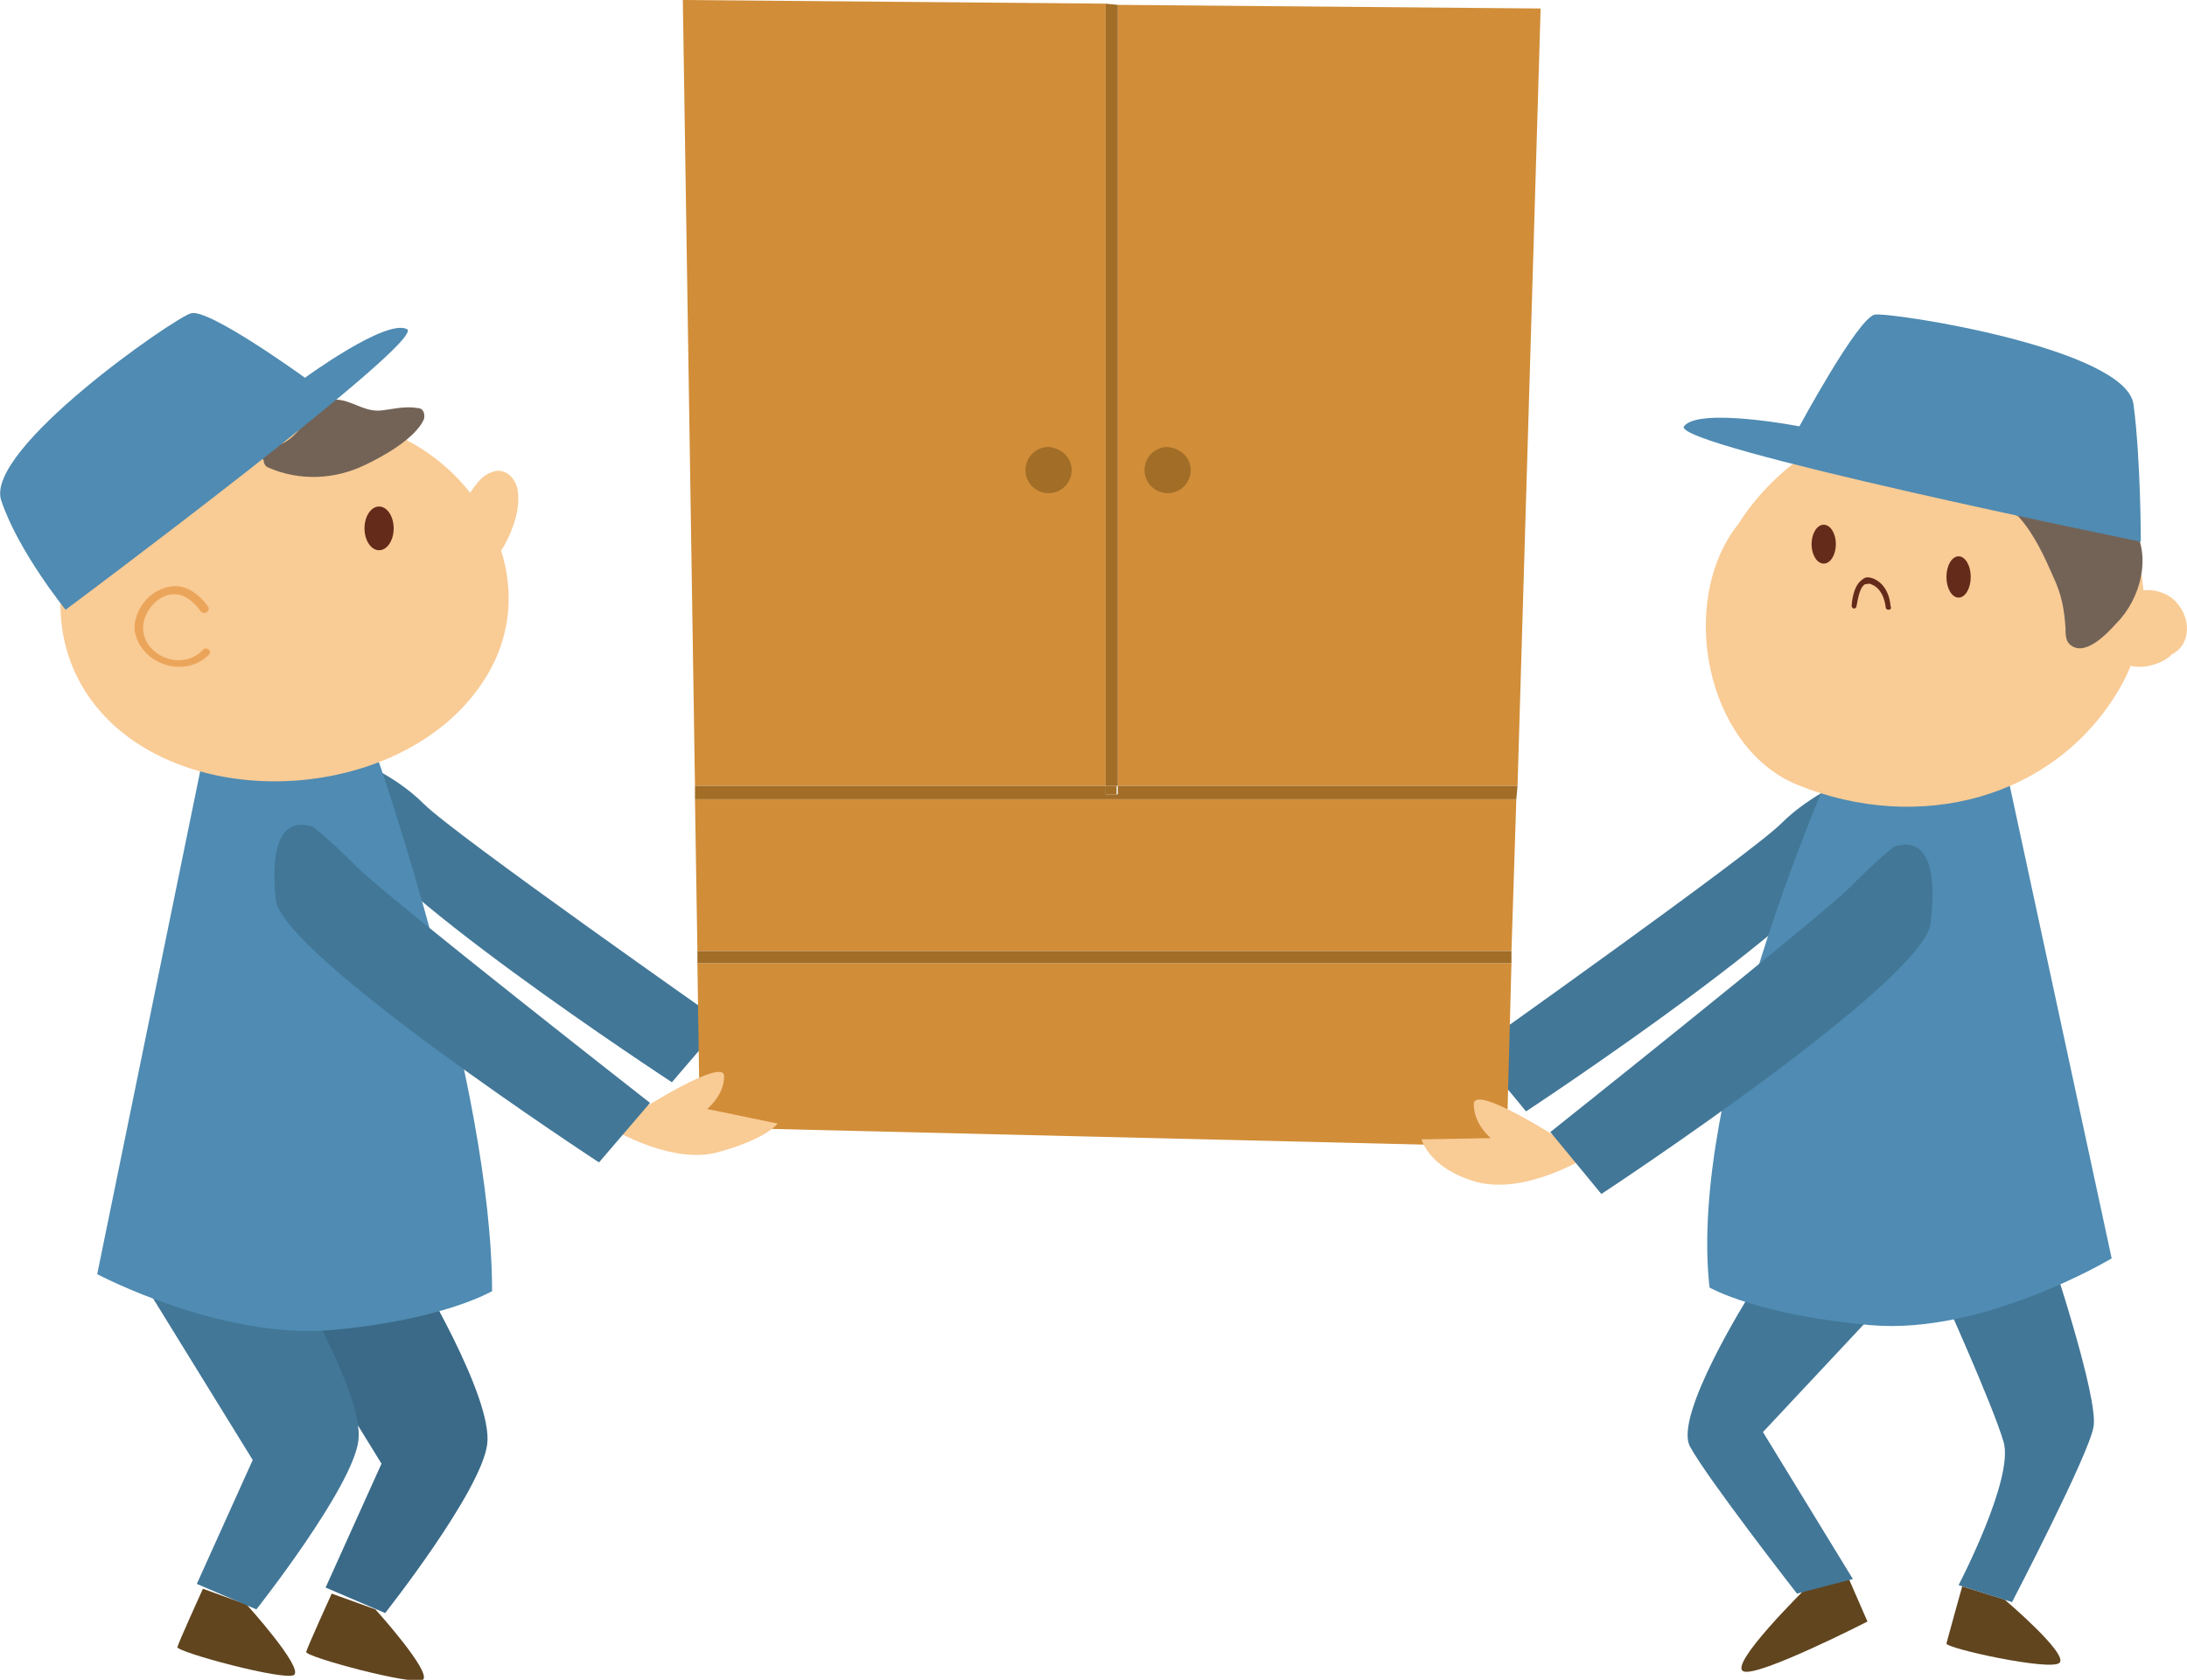 <?xml version="1.0" encoding="utf-8"?>
<!-- Generator: Adobe Illustrator 25.4.1, SVG Export Plug-In . SVG Version: 6.00 Build 0)  -->
<svg version="1.1" id="レイヤー_1" xmlns="http://www.w3.org/2000/svg" xmlns:xlink="http://www.w3.org/1999/xlink" x="0px"
	 y="0px" width="180px" height="138.3px" viewBox="0 0 180 138.3" style="enable-background:new 0 0 180 138.3;"
	 xml:space="preserve">
<style type="text/css">
	.st0{fill:#60451F;}
	.st1{fill:#3A6A88;}
	.st2{fill:#427797;}
	.st3{fill:#D18D38;}
	.st4{fill:#A16D27;}
	.st5{fill:#F9CB95;}
	.st6{fill:#4F8BB2;}
	.st7{fill:#EBA55A;}
	.st8{fill:#736357;}
	.st9{fill:#642B1A;}
</style>
<g id="img_00000121263015957321621340000014871305592985920129_">
	<g>
		<path class="st0" d="M30.9,132.5c0,0,4.7,5.2,3.9,5.8c-0.8,0.5-9.7-1.9-9.6-2.3c0.1-0.4,2.1-4.8,2.1-4.8L30.9,132.5z"/>
		<path class="st1" d="M22.4,105.9l9,14.6l-4.6,10.2l4.9,2.1c0,0,7.9-10,8.4-13.9c0.5-3.9-6-14.6-6-14.6L22.4,105.9z"/>
		<path class="st0" d="M165,131.7c0,0,5.3,4.5,4.5,5.2c-0.7,0.7-9.4-1.2-9.3-1.6c0.1-0.4,1.3-4.7,1.3-4.7L165,131.7z"/>
		<path class="st0" d="M148.6,130.8c0,0-6.4,6.3-5.1,6.8c1.2,0.5,10.2-4.1,10.2-4.1l-1.7-3.9L148.6,130.8z"/>
		<path class="st0" d="M20.3,132.1c0,0,4.7,5.2,3.9,5.8c-0.8,0.5-9.7-1.9-9.6-2.3c0.1-0.4,2.1-4.8,2.1-4.8L20.3,132.1z"/>
		<path class="st2" d="M11.8,105.6l9,14.6l-4.6,10.2l4.9,2.1c0,0,7.9-10,8.4-13.9c0.5-3.9-6-14.6-6-14.6L11.8,105.6z"/>
		<path class="st2" d="M144,106.6c0,0-6.3,10-4.9,12.5c1.4,2.6,8.8,12.1,8.8,12.1l4.6-1.2l-7.4-12.1l10.2-10.9L144,106.6z"/>
		<path class="st2" d="M159.6,105.9c0,0,4.4,9.7,5.3,12.8c0.9,3-3.7,11.8-3.7,11.8l4.4,1.4c0,0,6.3-12.1,6.7-14.4
			c0.5-2.3-3.7-14.8-3.7-14.8l-8.6,4.2"/>
		<g>
			<path class="st2" d="M29.1,62.5c0,0,3.3,1.2,5.8,3.7c2.5,2.5,24.6,18,24.6,18l-4.2,4.9c0,0-26-17-26.6-21.6
				C28.3,62.9,26.6,61.7,29.1,62.5z"/>
			<path class="st2" d="M152.5,64c0,0-3.4,1.3-5.9,3.8c-2.5,2.5-25.2,18.6-25.2,18.6l4.2,5.1c0,0,26.6-17.5,27.1-22.3
				C153.4,64.3,155.1,63.1,152.5,64z"/>
			<g>
				<polygon class="st3" points="91,0.3 56.2,0 57.2,64.7 91,64.7 				"/>
				<polygon class="st3" points="124.9,64.7 126.8,0.7 92,0.4 92,64.7 				"/>
				<polygon class="st3" points="57.6,92.8 124,94.4 124.4,79.3 57.4,79.3 				"/>
				<polygon class="st3" points="57.2,65.8 57.4,78.3 124.4,78.3 124.8,65.8 				"/>
				<polygon class="st4" points="124.9,64.7 92,64.7 92,65.4 91,65.4 91,64.7 57.2,64.7 57.2,65.8 124.8,65.8 				"/>
				<polygon class="st4" points="57.4,79.3 124.4,79.3 124.4,78.3 57.4,78.3 				"/>
				<polygon class="st4" points="92,64.7 92,0.4 91,0.3 91,64.7 				"/>
				<rect x="91" y="64.7" class="st4" width="0.9" height="0.7"/>
			</g>
			<path class="st4" d="M88.2,38.7c0,1-0.8,1.9-1.9,1.9c-1,0-1.9-0.8-1.9-1.9c0-1,0.8-1.9,1.9-1.9C87.4,36.9,88.2,37.7,88.2,38.7z"
				/>
			<path class="st4" d="M98,38.7c0,1-0.8,1.9-1.9,1.9c-1,0-1.9-0.8-1.9-1.9c0-1,0.8-1.9,1.9-1.9C97.2,36.9,98,37.7,98,38.7z"/>
			<g>
				<path class="st5" d="M52.7,91.4c0,0,6.9-4.4,6.9-2.8c0,1.6-1.4,2.7-1.4,2.7l5.8,1.2c0,0-0.8,1.2-4.7,2.3
					C55.5,96,50.5,93,50.5,93L52.7,91.4z"/>
				<path class="st6" d="M31,62.2c0,0,9.5,27.1,9.5,44.1c0,0-4.1,2.4-13.2,3.2c-9.1,0.8-19.3-4.6-19.3-4.6l8.7-42.5L31,62.2z"/>
				<path class="st5" d="M12.1,36.4C18.1,32,26.8,32.1,33,36c7.3,3.5,11.6,12.5,6.9,19.9c-5.6,8.9-20.3,11-28.9,5.1
					C1.9,54.7,3.8,42.4,12.1,36.4z"/>
				<path class="st5" d="M38,41.7c0.6-0.9,1.3-2.4,2.4-2.8c1.1-0.5,2,0.4,2.2,1.4c0.2,1.2-0.1,2.4-0.6,3.6c-0.4,0.9-1,2.1-1.9,2.5
					c-0.7,0.3-1.7-0.3-1.5-1.1c0.2-0.6,0.3-1.2,0.4-1.9C38.3,43.5,37.5,42.5,38,41.7z"/>
				<path class="st7" d="M13.3,48.5c1.6-0.7,2.9,0.2,3.8,1.4c0.3,0.4-0.3,0.8-0.6,0.4c-0.8-1.1-1.9-1.8-3.2-1.1
					c-1.2,0.7-1.9,2.2-1.3,3.5c0.8,1.7,3.3,2.3,4.7,0.8c0.3-0.3,0.8,0.1,0.5,0.4c-2,2-5.6,0.8-6.1-1.9C10.9,50.7,11.9,49,13.3,48.5z
					"/>
				<path class="st2" d="M25.8,68.1c0,0,1.1,0.8,3.6,3.3c2.5,2.5,24.1,19.4,24.1,19.4l-4.2,4.9c0,0-26-17-26.6-21.6
					C22.2,69.4,23.3,67.2,25.8,68.1z"/>
			</g>
			<g>
				<g>
					<path class="st5" d="M128.4,93.8c0,0-7.1-4.6-7.1-2.9c0,1.7,1.4,2.8,1.4,2.8l-5.7,0.1c0,0,0.6,2.4,4.5,3.5c4,1.1,9-2,9-2
						L128.4,93.8z"/>
					<path class="st6" d="M150.6,63.6c0,0-11.7,26.3-9.9,42.4c0,0,4,2.3,13.3,3.1c9.3,0.8,19.8-5.5,19.8-5.5l-8.6-39.9L150.6,63.6z"
						/>
					<path class="st2" d="M155.9,69.7c0,0-1.1,0.8-3.7,3.4c-2.5,2.5-24.6,20.1-24.6,20.1l4.2,5.1c0,0,26.6-17.5,27.1-22.3
						C159.5,71.1,158.4,68.9,155.9,69.7z"/>
				</g>
			</g>
			<path class="st8" d="M34.4,33.6c-1.1-0.2-2.1,0.1-3.1,0.2c-1.4,0.1-2.4-0.9-3.7-0.9c-0.6,0-0.9,0.2-1.3,0.6
				c-1.4,1.2-2.1,3.2-4.2,3.3c-0.5,0-0.7,0.8-0.4,1.1c0,0.2,0.1,0.5,0.4,0.6c2.5,1.1,5.4,1,7.9-0.2c1.5-0.7,4.2-2.2,4.9-3.8
				C35,34,34.8,33.6,34.4,33.6z"/>
			<path class="st6" d="M25.1,31.1c0,0-8-5.8-9.4-5.3C14.3,26.2-1.3,37,0.1,41.2c1.4,4.2,5.3,9,5.3,9s29.8-22.2,28.1-23.1
				C31.8,26.2,25.1,31.1,25.1,31.1z"/>
		</g>
		<path class="st5" d="M162.5,34.2c-7.5-1.4-15.4,2.6-19.4,8.9c-5.1,6.4-2.7,18.4,4.8,21.5c10,4.1,21.3,1.2,26.6-8
			C180.1,46.7,172.8,36.1,162.5,34.2z"/>
		<path class="st9" d="M155.4,50.2c-0.1,0-0.2-0.1-0.2-0.2c0,0-0.1-1.5-1.2-1.9c-0.2-0.1-0.3,0-0.5,0c-0.5,0.3-0.6,1.4-0.7,1.8
			c0,0.1-0.1,0.2-0.2,0.2c-0.1,0-0.2-0.1-0.2-0.2c0-0.2,0.1-1.7,0.9-2.2c0.2-0.2,0.5-0.2,0.8-0.1c1.4,0.5,1.5,2.2,1.5,2.3
			C155.7,50.1,155.6,50.2,155.4,50.2C155.4,50.2,155.4,50.2,155.4,50.2z"/>
		<path class="st5" d="M179.3,49.8c-0.9-1.3-3.4-1.8-4.3-0.3c-0.2,0.3-0.1,0.6,0.2,0.7c-0.2,0.5-0.3,1.1-0.4,1.6c0,0.2,0,0.4,0,0.5
			c0,0,0,0.1,0,0.1c0,0,0,0.1,0,0.1c0,0.1,0,0.2,0,0.2c-0.1,0-0.2,0-0.4,0.1c-0.3,0.1-0.3,0.5-0.3,0.8c0.5,1.9,3.3,1.4,4.4,0.5
			c0.1,0,0.1-0.1,0.2-0.2C180.2,53.2,180.4,51.2,179.3,49.8z"/>
		<path class="st8" d="M175.4,43.1c-1-1.4-2-1.5-3.5-1.6c-1.4-0.1-3.7,0.3-5.1-0.2c-0.4-0.4-0.8-0.7-1.2-0.9
			c-0.7-0.4-1.3,0.8-0.6,1.2c0.2,0.1,0.4,0.3,0.6,0.4c0,0.2,0.1,0.3,0.3,0.4c0.1,0,0.1,0.1,0.2,0.1c1.3,1.4,2.2,3.4,2.9,5
			c0.7,1.5,0.9,2.7,1,4.2c0,0.4,0,1,0.3,1.3c1.2,1.2,3.1-0.8,3.9-1.7C176.2,49.3,177.2,45.6,175.4,43.1z"/>
		<path class="st6" d="M148.1,35.1c0,0,4.8-8.9,6.2-9.2c1.5-0.2,20.7,2.8,21.3,7.4c0.6,4.6,0.6,11.3,0.6,11.3s-38.7-7.9-37.6-9.5
			C139.8,33.5,148.1,35.1,148.1,35.1z"/>
	</g>
	<ellipse class="st9" cx="31.2" cy="43.5" rx="1.2" ry="1.8"/>
	<ellipse class="st9" cx="150.1" cy="44.8" rx="1" ry="1.6"/>
	<ellipse class="st9" cx="161.2" cy="47.5" rx="1" ry="1.7"/>
</g>
</svg>
